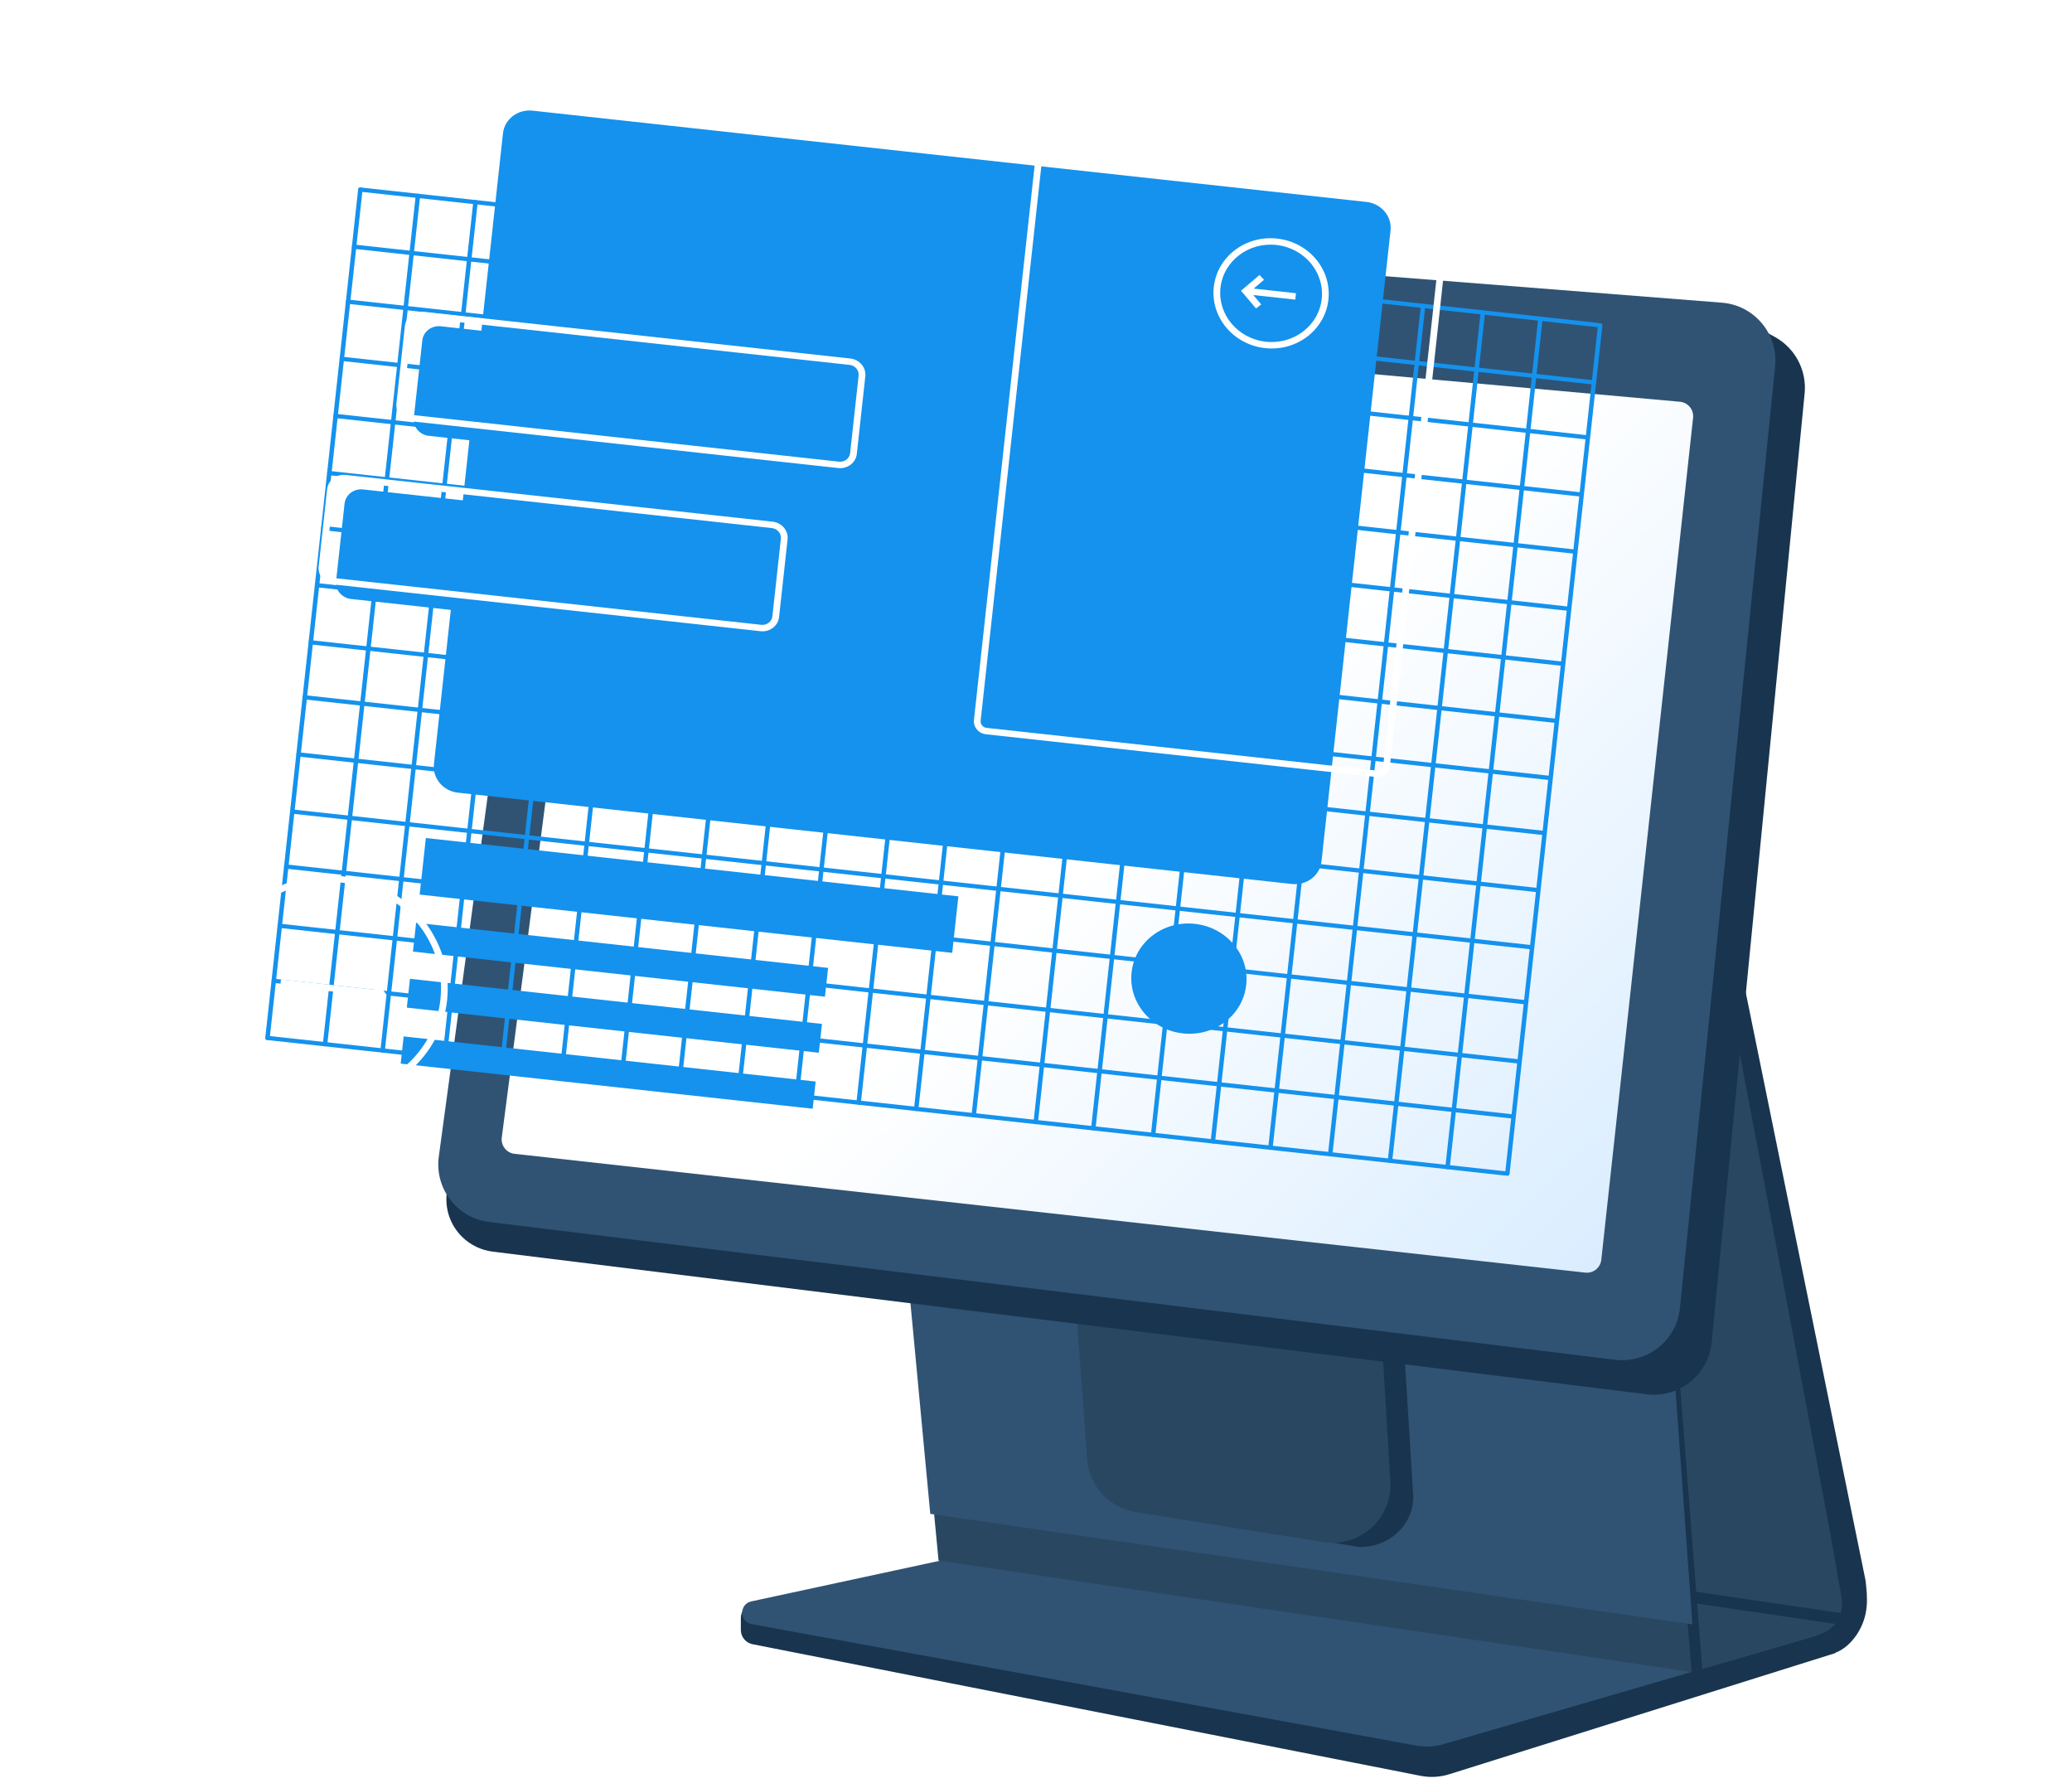 <svg width="714" height="616" viewBox="0 0 714 616" fill="none" xmlns="http://www.w3.org/2000/svg">
<mask id="mask0" mask-type="alpha" maskUnits="userSpaceOnUse" x="-14" y="0" width="714" height="616">
<rect x="-14" width="714" height="616" fill="#C4C4C4"/>
</mask>
<g mask="url(#mask0)">
<path fill-rule="evenodd" clip-rule="evenodd" d="M642.873 544.608L601.462 341.391L561.213 409.436L576.122 558.564L380.088 529.94C379.494 529.853 378.889 529.874 378.303 530.001L347.048 536.799L259.408 552.541C257.025 552.969 255.292 555.042 255.292 557.462V561.593C255.292 563.982 256.981 566.037 259.325 566.499L489.534 611.844C492.811 612.49 496.199 612.304 499.386 611.304L632.557 569.524L632.436 569.438C635.075 568.509 637.906 566.174 639.957 562.999C644.169 556.478 643.521 550.432 642.873 544.608Z" fill="#19344E"/>
<path fill-rule="evenodd" clip-rule="evenodd" d="M599.702 365.557L632.302 541.047C632.912 546.836 633.521 552.846 629.56 559.328C627.181 563.221 625.906 563.563 625.01 563.804C624.896 563.835 624.788 563.863 624.685 563.898L497.298 600.967C494.315 601.834 491.172 601.996 488.116 601.437L259.04 559.587C254.735 558.801 254.638 552.664 258.916 551.742L371.233 527.527C371.815 527.401 372.414 527.381 373.003 527.466L569.638 555.93L555.525 406.687L599.702 365.557Z" fill="#305374"/>
<path d="M623.232 564.322L585.936 575.218L577.41 472.357C583.279 471.131 587.294 466.636 587.803 464.388L599.257 361.709C609.549 415.652 632.355 536.337 633.02 541.449C633.938 548.498 635.762 551.655 633.928 556.865C632.093 562.076 626.165 563.484 623.232 564.322Z" fill="#2A4762"/>
<path d="M320.928 457.568L578.68 473.716L586.602 575.172L583.25 576.086L328.291 535.26L320.928 457.568Z" fill="#19344E"/>
<path fill-rule="evenodd" clip-rule="evenodd" d="M564.632 545.505L636.023 556.002L635.441 559.959L564.05 549.463L564.632 545.505Z" fill="#19344E"/>
<path d="M316.053 460.006L575.938 491.692L582.946 576.086L323.416 537.697L316.053 460.006Z" fill="#2A4762"/>
<path d="M316.663 439.896L574.415 471.278L581.422 553.428L573.196 555.672L323.975 517.588L316.663 439.896Z" fill="#19344E"/>
<g filter="url(#filter0_d)">
<path d="M303.257 439.896L567.103 471.278L573.196 555.672L310.569 517.588L303.257 439.896Z" fill="#305374"/>
</g>
<path d="M376 460.978C376 449.047 386.987 439.776 399.521 441.132L465.303 448.249C475.5 449.353 483.382 457.23 483.986 466.921L486.968 514.786C487.604 524.993 478.742 533.468 467.944 532.98L393.337 520.132C383.297 518.403 376 510.131 376 500.479V460.978Z" fill="#19344E"/>
<path d="M371.378 458.782C370.481 446.592 380.633 436.456 392.822 437.372L457.669 442.245C467.648 442.995 475.537 451.005 476.135 460.995L479.088 510.382C479.852 523.151 468.598 533.345 455.966 531.326L391.397 521.002C382.239 519.538 375.288 511.969 374.608 502.719L371.378 458.782Z" fill="#2A4762"/>
<g filter="url(#filter1_d)">
<path d="M159.339 422.242C150.968 414.117 152.304 400.324 162.078 393.956L602.467 107.08L611.58 112.078C618.601 115.929 622.648 123.596 621.867 131.565L589.821 458.483C588.724 469.672 578.622 477.759 567.464 476.381L169.774 427.241C165.844 426.755 162.18 425 159.339 422.242Z" fill="#19344E"/>
</g>
<path d="M192.812 91.715C194.237 81.203 203.623 73.633 214.198 74.465L593.365 104.287C604.551 105.167 612.824 115.074 611.696 126.237L578.906 450.653C577.779 461.806 567.706 469.855 556.579 468.494L168.597 421.031C157.532 419.677 149.709 409.538 151.207 398.491L192.812 91.715Z" fill="#305374"/>
<g filter="url(#filter2_i)">
<path d="M209.619 105.954C209.965 103.292 212.352 101.379 215.026 101.62L578.905 134.423C581.692 134.674 583.73 137.163 583.426 139.944L551.803 430.042C551.503 432.791 549.029 434.775 546.281 434.47L177.313 393.539C174.532 393.231 172.545 390.699 172.906 387.924L209.619 105.954Z" fill="url(#paint0_linear)"/>
</g>
<path fill-rule="evenodd" clip-rule="evenodd" d="M185.29 71.266C185.711 71.312 186.017 71.678 185.973 72.082L153.978 364.367C153.934 364.771 153.557 365.062 153.135 365.016C152.714 364.97 152.408 364.604 152.453 364.2L184.447 71.915C184.491 71.511 184.868 71.22 185.29 71.266Z" fill="#1492ED"/>
<path fill-rule="evenodd" clip-rule="evenodd" d="M163.928 68.928C164.349 68.974 164.655 69.34 164.61 69.744L132.616 362.029C132.572 362.433 132.195 362.724 131.773 362.678C131.352 362.632 131.046 362.266 131.09 361.862L163.085 69.577C163.129 69.173 163.506 68.882 163.928 68.928Z" fill="#1492ED"/>
<path fill-rule="evenodd" clip-rule="evenodd" d="M144.091 66.756C144.513 66.802 144.818 67.168 144.774 67.572L112.78 359.857C112.736 360.262 112.358 360.552 111.937 360.506C111.516 360.46 111.21 360.095 111.254 359.69L143.248 67.405C143.293 67.001 143.67 66.71 144.091 66.756Z" fill="#1492ED"/>
<path fill-rule="evenodd" clip-rule="evenodd" d="M124.255 64.586C124.677 64.632 124.982 64.998 124.938 65.403L92.944 357.687C92.9 358.092 92.522 358.382 92.101 358.336C91.679 358.29 91.374 357.925 91.418 357.52L123.412 65.235C123.456 64.831 123.834 64.54 124.255 64.586Z" fill="#1492ED"/>
<path fill-rule="evenodd" clip-rule="evenodd" d="M205.126 73.438C205.547 73.484 205.853 73.85 205.809 74.254L173.815 366.539C173.77 366.943 173.393 367.234 172.972 367.188C172.55 367.142 172.244 366.776 172.289 366.372L204.283 74.087C204.327 73.682 204.705 73.392 205.126 73.438Z" fill="#1492ED"/>
<path fill-rule="evenodd" clip-rule="evenodd" d="M225.725 75.692C226.146 75.738 226.452 76.103 226.408 76.508L194.414 368.793C194.369 369.197 193.992 369.488 193.571 369.442C193.149 369.395 192.844 369.03 192.888 368.626L224.882 76.341C224.926 75.936 225.304 75.646 225.725 75.692Z" fill="#1492ED"/>
<path fill-rule="evenodd" clip-rule="evenodd" d="M246.324 77.948C246.746 77.994 247.051 78.359 247.007 78.764L215.013 371.048C214.969 371.453 214.591 371.744 214.17 371.697C213.748 371.651 213.443 371.286 213.487 370.881L245.481 78.597C245.525 78.192 245.903 77.902 246.324 77.948Z" fill="#1492ED"/>
<path fill-rule="evenodd" clip-rule="evenodd" d="M266.16 80.12C266.582 80.166 266.888 80.531 266.843 80.936L234.849 373.22C234.805 373.625 234.427 373.915 234.006 373.869C233.585 373.823 233.279 373.458 233.323 373.053L265.317 80.769C265.362 80.364 265.739 80.073 266.16 80.12Z" fill="#1492ED"/>
<path fill-rule="evenodd" clip-rule="evenodd" d="M286.76 82.374C287.181 82.42 287.487 82.785 287.442 83.19L255.448 375.474C255.404 375.879 255.027 376.169 254.605 376.123C254.184 376.077 253.878 375.712 253.922 375.307L285.917 83.023C285.961 82.618 286.338 82.327 286.76 82.374Z" fill="#1492ED"/>
<path fill-rule="evenodd" clip-rule="evenodd" d="M306.596 84.545C307.017 84.591 307.323 84.957 307.279 85.361L275.284 377.646C275.24 378.051 274.863 378.341 274.441 378.295C274.02 378.249 273.714 377.884 273.759 377.479L305.753 85.194C305.797 84.79 306.174 84.499 306.596 84.545Z" fill="#1492ED"/>
<path fill-rule="evenodd" clip-rule="evenodd" d="M327.958 86.883C328.379 86.929 328.685 87.295 328.641 87.699L296.647 379.984C296.602 380.389 296.225 380.679 295.803 380.633C295.382 380.587 295.076 380.221 295.121 379.817L327.115 87.532C327.159 87.128 327.537 86.837 327.958 86.883Z" fill="#1492ED"/>
<path fill-rule="evenodd" clip-rule="evenodd" d="M347.794 89.055C348.216 89.101 348.521 89.467 348.477 89.871L316.483 382.156C316.439 382.56 316.061 382.851 315.64 382.805C315.218 382.759 314.913 382.393 314.957 381.989L346.951 89.704C346.995 89.3 347.373 89.009 347.794 89.055Z" fill="#1492ED"/>
<path fill-rule="evenodd" clip-rule="evenodd" d="M367.63 91.225C368.052 91.271 368.357 91.637 368.313 92.041L336.319 384.326C336.275 384.73 335.897 385.021 335.476 384.975C335.055 384.929 334.749 384.563 334.793 384.159L366.787 91.874C366.832 91.469 367.209 91.179 367.63 91.225Z" fill="#1492ED"/>
<path fill-rule="evenodd" clip-rule="evenodd" d="M388.992 93.565C389.414 93.611 389.719 93.976 389.675 94.381L357.681 386.666C357.637 387.07 357.259 387.361 356.838 387.315C356.417 387.269 356.111 386.903 356.155 386.499L388.149 94.214C388.194 93.809 388.571 93.519 388.992 93.565Z" fill="#1492ED"/>
<path fill-rule="evenodd" clip-rule="evenodd" d="M408.829 95.735C409.25 95.781 409.556 96.146 409.511 96.551L377.517 388.836C377.473 389.24 377.096 389.531 376.674 389.485C376.253 389.438 375.947 389.073 375.991 388.668L407.986 96.384C408.03 95.979 408.407 95.689 408.829 95.735Z" fill="#1492ED"/>
<path fill-rule="evenodd" clip-rule="evenodd" d="M429.428 97.991C429.849 98.037 430.155 98.402 430.111 98.807L398.116 391.091C398.072 391.496 397.695 391.787 397.273 391.74C396.852 391.694 396.546 391.329 396.591 390.924L428.585 98.64C428.629 98.235 429.006 97.945 429.428 97.991Z" fill="#1492ED"/>
<path fill-rule="evenodd" clip-rule="evenodd" d="M450.027 100.245C450.448 100.291 450.754 100.656 450.71 101.061L418.716 393.345C418.671 393.75 418.294 394.04 417.872 393.994C417.451 393.948 417.145 393.583 417.19 393.178L449.184 100.894C449.228 100.489 449.606 100.198 450.027 100.245Z" fill="#1492ED"/>
<path fill-rule="evenodd" clip-rule="evenodd" d="M469.863 102.416C470.285 102.463 470.59 102.828 470.546 103.233L438.552 395.517C438.508 395.922 438.13 396.212 437.709 396.166C437.287 396.12 436.982 395.755 437.026 395.35L469.02 103.066C469.064 102.661 469.442 102.37 469.863 102.416Z" fill="#1492ED"/>
<path fill-rule="evenodd" clip-rule="evenodd" d="M490.462 104.67C490.884 104.717 491.189 105.082 491.145 105.486L459.151 397.771C459.107 398.176 458.729 398.466 458.308 398.42C457.887 398.374 457.581 398.009 457.625 397.604L489.619 105.319C489.664 104.915 490.041 104.624 490.462 104.67Z" fill="#1492ED"/>
<path fill-rule="evenodd" clip-rule="evenodd" d="M511.061 106.926C511.483 106.972 511.789 107.338 511.744 107.742L479.75 400.027C479.706 400.431 479.328 400.722 478.907 400.676C478.486 400.63 478.18 400.264 478.224 399.86L510.218 107.575C510.263 107.171 510.64 106.88 511.061 106.926Z" fill="#1492ED"/>
<path fill-rule="evenodd" clip-rule="evenodd" d="M530.898 109.098C531.319 109.144 531.625 109.51 531.58 109.914L499.586 402.199C499.542 402.603 499.165 402.894 498.743 402.848C498.322 402.802 498.016 402.436 498.06 402.032L530.055 109.747C530.099 109.343 530.476 109.052 530.898 109.098Z" fill="#1492ED"/>
<path fill-rule="evenodd" clip-rule="evenodd" d="M551.497 111.352C551.918 111.398 552.224 111.764 552.18 112.168L520.186 404.453C520.141 404.857 519.764 405.148 519.342 405.102C518.921 405.056 518.615 404.69 518.66 404.286L550.654 112.001C550.698 111.596 551.076 111.306 551.497 111.352Z" fill="#1492ED"/>
<path fill-rule="evenodd" clip-rule="evenodd" d="M551.417 112.082C551.373 112.484 550.996 112.773 550.574 112.727L124.096 66.044C123.674 65.998 123.368 65.634 123.413 65.231C123.457 64.829 123.834 64.54 124.255 64.586L550.734 111.269C551.155 111.315 551.461 111.679 551.417 112.082Z" fill="#1492ED"/>
<path fill-rule="evenodd" clip-rule="evenodd" d="M549.263 131.761C549.219 132.164 548.841 132.453 548.42 132.407L121.941 85.724C121.52 85.677 121.214 85.314 121.258 84.911C121.302 84.508 121.68 84.219 122.101 84.266L548.58 130.949C549.001 130.995 549.307 131.359 549.263 131.761Z" fill="#1492ED"/>
<path fill-rule="evenodd" clip-rule="evenodd" d="M547.188 150.712C547.144 151.115 546.767 151.404 546.346 151.358L119.867 104.675C119.446 104.629 119.14 104.265 119.184 103.862C119.228 103.46 119.605 103.171 120.027 103.217L546.505 149.9C546.927 149.946 547.232 150.31 547.188 150.712Z" fill="#1492ED"/>
<path fill-rule="evenodd" clip-rule="evenodd" d="M545.034 170.394C544.99 170.797 544.613 171.086 544.191 171.04L117.713 124.356C117.291 124.31 116.985 123.946 117.029 123.544C117.074 123.141 117.451 122.852 117.872 122.898L544.351 169.582C544.772 169.628 545.078 169.992 545.034 170.394Z" fill="#1492ED"/>
<path fill-rule="evenodd" clip-rule="evenodd" d="M542.88 190.074C542.836 190.476 542.458 190.765 542.037 190.719L115.558 144.036C115.137 143.99 114.831 143.626 114.875 143.224C114.919 142.821 115.297 142.532 115.718 142.578L542.197 189.261C542.618 189.308 542.924 189.671 542.88 190.074Z" fill="#1492ED"/>
<path fill-rule="evenodd" clip-rule="evenodd" d="M540.725 209.755C540.681 210.158 540.304 210.447 539.883 210.401L113.404 163.718C112.983 163.671 112.677 163.308 112.721 162.905C112.765 162.503 113.142 162.214 113.564 162.26L540.042 208.943C540.464 208.989 540.77 209.353 540.725 209.755Z" fill="#1492ED"/>
<path fill-rule="evenodd" clip-rule="evenodd" d="M538.651 228.707C538.607 229.109 538.23 229.398 537.808 229.352L111.33 182.669C110.908 182.623 110.602 182.259 110.646 181.856C110.691 181.454 111.068 181.165 111.489 181.211L537.968 227.894C538.389 227.94 538.695 228.304 538.651 228.707Z" fill="#1492ED"/>
<path fill-rule="evenodd" clip-rule="evenodd" d="M536.497 248.386C536.453 248.789 536.075 249.078 535.654 249.032L109.175 202.348C108.754 202.302 108.448 201.939 108.492 201.536C108.536 201.133 108.914 200.845 109.335 200.891L535.814 247.574C536.235 247.62 536.541 247.984 536.497 248.386Z" fill="#1492ED"/>
<path fill-rule="evenodd" clip-rule="evenodd" d="M534.342 268.068C534.298 268.471 533.921 268.759 533.5 268.713L107.021 222.03C106.6 221.984 106.294 221.62 106.338 221.218C106.382 220.815 106.759 220.526 107.181 220.572L533.659 267.256C534.081 267.302 534.387 267.665 534.342 268.068Z" fill="#1492ED"/>
<path fill-rule="evenodd" clip-rule="evenodd" d="M532.268 287.019C532.224 287.422 531.847 287.711 531.425 287.665L104.947 240.981C104.525 240.935 104.219 240.571 104.263 240.169C104.308 239.766 104.685 239.477 105.106 239.523L531.585 286.207C532.006 286.253 532.312 286.617 532.268 287.019Z" fill="#1492ED"/>
<path fill-rule="evenodd" clip-rule="evenodd" d="M530.114 306.699C530.07 307.101 529.692 307.39 529.271 307.344L102.792 260.661C102.371 260.615 102.065 260.251 102.109 259.849C102.153 259.446 102.531 259.157 102.952 259.203L529.431 305.886C529.852 305.933 530.158 306.296 530.114 306.699Z" fill="#1492ED"/>
<path fill-rule="evenodd" clip-rule="evenodd" d="M527.959 326.38C527.915 326.783 527.538 327.072 527.117 327.026L100.638 280.343C100.217 280.296 99.911 279.933 99.955 279.53C99.999 279.128 100.376 278.839 100.798 278.885L527.276 325.568C527.698 325.614 528.004 325.978 527.959 326.38Z" fill="#1492ED"/>
<path fill-rule="evenodd" clip-rule="evenodd" d="M525.885 345.332C525.841 345.734 525.464 346.023 525.042 345.977L98.564 299.294C98.142 299.248 97.836 298.884 97.88 298.481C97.924 298.079 98.302 297.79 98.723 297.836L525.202 344.519C525.623 344.565 525.929 344.929 525.885 345.332Z" fill="#1492ED"/>
<path fill-rule="evenodd" clip-rule="evenodd" d="M523.651 365.742C523.607 366.144 523.23 366.433 522.808 366.387L96.329 319.704C95.908 319.658 95.602 319.294 95.646 318.892C95.691 318.489 96.068 318.2 96.489 318.246L522.968 364.929C523.389 364.976 523.695 365.339 523.651 365.742Z" fill="#1492ED"/>
<path fill-rule="evenodd" clip-rule="evenodd" d="M521.576 384.693C521.532 385.096 521.155 385.384 520.734 385.338L94.255 338.655C93.834 338.609 93.528 338.245 93.572 337.843C93.616 337.44 93.993 337.151 94.415 337.197L520.893 383.881C521.315 383.927 521.62 384.29 521.576 384.693Z" fill="#1492ED"/>
<path fill-rule="evenodd" clip-rule="evenodd" d="M519.422 404.373C519.378 404.775 519.001 405.064 518.579 405.018L92.101 358.335C91.679 358.289 91.374 357.925 91.418 357.522C91.462 357.12 91.839 356.831 92.26 356.877L518.739 403.56C519.16 403.606 519.466 403.97 519.422 404.373Z" fill="#1492ED"/>
<g filter="url(#filter3_d)">
<path d="M167.323 40.939C167.857 36.067 172.423 32.57 177.523 33.128L464.903 64.585C470.003 65.143 473.704 69.546 473.171 74.418L449.381 291.758C448.847 296.63 444.281 300.127 439.181 299.569L151.801 268.112C146.701 267.554 143 263.151 143.533 258.279L167.323 40.939Z" fill="#1492ED"/>
</g>
<g filter="url(#filter4_d)">
<path fill-rule="evenodd" clip-rule="evenodd" d="M468.123 260.463L333.991 245.78C332.716 245.641 331.791 244.54 331.924 243.322L356.614 17.769C356.747 16.551 357.888 15.677 359.163 15.816L493.296 30.499C494.571 30.638 495.496 31.739 495.363 32.957L470.673 258.51C470.54 259.728 469.398 260.602 468.123 260.463ZM333.75 247.986C331.2 247.707 329.349 245.506 329.616 243.069L354.305 17.516C354.572 15.08 356.855 13.332 359.405 13.611L493.537 28.293C496.087 28.572 497.938 30.773 497.671 33.209L472.982 258.763C472.715 261.199 470.432 262.947 467.882 262.668L333.75 247.986Z" fill="white"/>
</g>
<g filter="url(#filter5_d)">
<path d="M140.747 283.736L324.255 303.824L322.123 323.304L138.614 303.217L140.747 283.736Z" fill="#1492ED"/>
</g>
<g filter="url(#filter6_d)">
<path d="M137.386 312.941L279.357 328.482L278.271 338.407L136.299 322.866L137.386 312.941Z" fill="#1492ED"/>
</g>
<g filter="url(#filter7_d)">
<path d="M135.273 332.24L277.245 347.781L276.158 357.706L134.187 342.165L135.273 332.24Z" fill="#1492ED"/>
</g>
<g filter="url(#filter8_d)">
<path d="M133.1 352.09L275.072 367.63L274.046 377.004L132.074 361.463L133.1 352.09Z" fill="#1492ED"/>
</g>
<g filter="url(#filter9_d)">
<path d="M112.735 168.514C113.068 165.469 115.922 163.283 119.109 163.632L266.225 179.735C269.413 180.084 271.726 182.836 271.393 185.881L268.469 212.597C268.135 215.642 265.281 217.828 262.094 217.479L114.978 201.375C111.79 201.026 109.477 198.275 109.81 195.23L112.735 168.514Z" fill="#1492ED"/>
</g>
<path fill-rule="evenodd" clip-rule="evenodd" d="M265.984 181.941L118.868 165.837C116.955 165.628 115.243 166.939 115.043 168.767L112.119 195.482C111.919 197.31 113.307 198.96 115.219 199.17L262.335 215.273C264.248 215.483 265.96 214.171 266.16 212.344L269.085 185.628C269.285 183.801 267.896 182.15 265.984 181.941ZM119.109 163.632C115.922 163.283 113.068 165.469 112.735 168.514L109.81 195.23C109.477 198.275 111.79 201.026 114.978 201.375L262.094 217.479C265.281 217.828 268.135 215.642 268.469 212.597L271.393 185.881C271.726 182.836 269.413 180.084 266.225 179.735L119.109 163.632Z" fill="white"/>
<g filter="url(#filter10_d)">
<path d="M139.523 112.299C139.856 109.254 142.71 107.068 145.898 107.417L293.014 123.521C296.201 123.869 298.515 126.621 298.181 129.666L295.257 156.382C294.924 159.427 292.07 161.613 288.882 161.264L141.766 145.16C138.579 144.812 136.265 142.06 136.599 139.015L139.523 112.299Z" fill="#1492ED"/>
</g>
<path fill-rule="evenodd" clip-rule="evenodd" d="M292.772 125.726L145.656 109.622C143.744 109.413 142.032 110.725 141.832 112.552L138.907 139.268C138.707 141.095 140.095 142.746 142.008 142.955L289.124 159.059C291.036 159.268 292.749 157.956 292.949 156.129L295.873 129.413C296.073 127.586 294.685 125.935 292.772 125.726ZM145.898 107.417C142.71 107.068 139.856 109.254 139.523 112.299L136.599 139.015C136.265 142.06 138.579 144.812 141.766 145.16L288.882 161.264C292.07 161.613 294.924 159.427 295.257 156.382L298.181 129.666C298.515 126.621 296.201 123.869 293.014 123.521L145.898 107.417Z" fill="white"/>
<g filter="url(#filter11_d)">
<path d="M423.44 334.337C422.3 344.759 412.531 352.24 401.622 351.046C390.713 349.852 382.794 340.435 383.935 330.012C385.076 319.59 394.844 312.109 405.754 313.303C416.663 314.497 424.581 323.914 423.44 334.337Z" fill="#1492ED"/>
</g>
<path fill-rule="evenodd" clip-rule="evenodd" d="M78.167 195.671C87.801 196.725 96.428 190.119 97.435 180.914C98.443 171.71 91.449 163.393 81.815 162.338C72.181 161.284 63.554 167.891 62.547 177.095C61.539 186.3 68.532 194.616 78.167 195.671ZM77.925 197.876C88.834 199.071 98.603 191.589 99.744 181.167C100.885 170.744 92.966 161.327 82.057 160.133C71.148 158.939 61.379 166.42 60.238 176.842C59.097 187.265 67.016 196.682 77.925 197.876Z" fill="white"/>
<path fill-rule="evenodd" clip-rule="evenodd" d="M87.329 176.761L77.374 184.263L73.625 178.255L75.692 176.876L78.039 180.638L85.889 174.722L87.329 176.761Z" fill="white"/>
<path fill-rule="evenodd" clip-rule="evenodd" d="M109.969 376.405C130.864 378.692 149.575 364.363 151.76 344.399C153.945 324.436 138.778 306.399 117.882 304.111C96.987 301.824 78.277 316.153 76.092 336.117C73.906 356.08 89.074 374.118 109.969 376.405ZM109.728 378.61C131.898 381.037 151.75 365.834 154.068 344.652C156.387 323.471 140.294 304.333 118.124 301.906C95.954 299.479 76.102 314.683 73.783 335.864C71.465 357.045 87.558 376.184 109.728 378.61Z" fill="white"/>
<path fill-rule="evenodd" clip-rule="evenodd" d="M130.558 343.372L96.581 339.653L96.823 337.447L130.8 341.166L130.558 343.372Z" fill="white"/>
<path fill-rule="evenodd" clip-rule="evenodd" d="M130.083 342.364L121.767 331.391L123.641 330.1L133.263 342.796L121.204 351.966L119.749 350.223L130.083 342.364Z" fill="white"/>
<path fill-rule="evenodd" clip-rule="evenodd" d="M436.188 117.735C426.554 116.681 419.561 108.364 420.569 99.159C421.576 89.955 430.203 83.348 439.837 84.403C449.471 85.457 456.465 93.774 455.457 102.978C454.449 112.183 445.823 118.79 436.188 117.735ZM435.947 119.941C425.038 118.747 417.119 109.329 418.26 98.907C419.401 88.484 429.169 81.003 440.079 82.197C450.988 83.391 458.906 92.809 457.765 103.231C456.625 113.654 446.856 121.135 435.947 119.941Z" fill="white"/>
<path fill-rule="evenodd" clip-rule="evenodd" d="M429.624 101.405L446.342 103.235L446.584 101.029L429.865 99.199L429.624 101.405Z" fill="white"/>
<path fill-rule="evenodd" clip-rule="evenodd" d="M430.838 100.43L435.583 96.398L434.031 94.732L427.64 100.163L432.812 106.272L434.61 104.885L430.838 100.43Z" fill="white"/>
</g>
<defs>
<filter id="filter0_d" x="295.257" y="425.896" width="305.939" height="151.775" filterUnits="userSpaceOnUse" color-interpolation-filters="sRGB">
<feFlood flood-opacity="0" result="BackgroundImageFix"/>
<feColorMatrix in="SourceAlpha" type="matrix" values="0 0 0 0 0 0 0 0 0 0 0 0 0 0 0 0 0 0 127 0"/>
<feOffset dx="10" dy="4"/>
<feGaussianBlur stdDeviation="9"/>
<feColorMatrix type="matrix" values="0 0 0 0 0 0 0 0 0 0 0 0 0 0 0 0 0 0 0.25 0"/>
<feBlend mode="normal" in2="BackgroundImageFix" result="effect1_dropShadow"/>
<feBlend mode="normal" in="SourceGraphic" in2="effect1_dropShadow" result="shape"/>
</filter>
<filter id="filter1_d" x="121.818" y="79.08" width="532.144" height="433.454" filterUnits="userSpaceOnUse" color-interpolation-filters="sRGB">
<feFlood flood-opacity="0" result="BackgroundImageFix"/>
<feColorMatrix in="SourceAlpha" type="matrix" values="0 0 0 0 0 0 0 0 0 0 0 0 0 0 0 0 0 0 127 0"/>
<feOffset dy="4"/>
<feGaussianBlur stdDeviation="16"/>
<feColorMatrix type="matrix" values="0 0 0 0 0 0 0 0 0 0 0 0 0 0 0 0 0 0 0.25 0"/>
<feBlend mode="normal" in2="BackgroundImageFix" result="effect1_dropShadow"/>
<feBlend mode="normal" in="SourceGraphic" in2="effect1_dropShadow" result="shape"/>
</filter>
<filter id="filter2_i" x="172.864" y="101.6" width="410.592" height="336.901" filterUnits="userSpaceOnUse" color-interpolation-filters="sRGB">
<feFlood flood-opacity="0" result="BackgroundImageFix"/>
<feBlend mode="normal" in="SourceGraphic" in2="BackgroundImageFix" result="shape"/>
<feColorMatrix in="SourceAlpha" type="matrix" values="0 0 0 0 0 0 0 0 0 0 0 0 0 0 0 0 0 0 127 0" result="hardAlpha"/>
<feOffset dy="4"/>
<feGaussianBlur stdDeviation="2"/>
<feComposite in2="hardAlpha" operator="arithmetic" k2="-1" k3="1"/>
<feColorMatrix type="matrix" values="0 0 0 0 0 0 0 0 0 0 0 0 0 0 0 0 0 0 0.1 0"/>
<feBlend mode="normal" in2="shape" result="effect1_innerShadow"/>
</filter>
<filter id="filter3_d" x="139.482" y="28.07" width="349.74" height="286.558" filterUnits="userSpaceOnUse" color-interpolation-filters="sRGB">
<feFlood flood-opacity="0" result="BackgroundImageFix"/>
<feColorMatrix in="SourceAlpha" type="matrix" values="0 0 0 0 0 0 0 0 0 0 0 0 0 0 0 0 0 0 127 0"/>
<feOffset dx="6" dy="5"/>
<feGaussianBlur stdDeviation="5"/>
<feColorMatrix type="matrix" values="0 0 0 0 0.077 0 0 0 0 0.572 0 0 0 0 0.93 0 0 0 0.3 0"/>
<feBlend mode="normal" in2="BackgroundImageFix" result="effect1_dropShadow"/>
<feBlend mode="normal" in="SourceGraphic" in2="effect1_dropShadow" result="shape"/>
</filter>
<filter id="filter4_d" x="325.59" y="8.582" width="188.107" height="269.116" filterUnits="userSpaceOnUse" color-interpolation-filters="sRGB">
<feFlood flood-opacity="0" result="BackgroundImageFix"/>
<feColorMatrix in="SourceAlpha" type="matrix" values="0 0 0 0 0 0 0 0 0 0 0 0 0 0 0 0 0 0 127 0"/>
<feOffset dx="6" dy="5"/>
<feGaussianBlur stdDeviation="5"/>
<feColorMatrix type="matrix" values="0 0 0 0 0.077 0 0 0 0 0.572 0 0 0 0 0.93 0 0 0 0.3 0"/>
<feBlend mode="normal" in2="BackgroundImageFix" result="effect1_dropShadow"/>
<feBlend mode="normal" in="SourceGraphic" in2="effect1_dropShadow" result="shape"/>
</filter>
<filter id="filter5_d" x="134.614" y="278.736" width="205.641" height="59.568" filterUnits="userSpaceOnUse" color-interpolation-filters="sRGB">
<feFlood flood-opacity="0" result="BackgroundImageFix"/>
<feColorMatrix in="SourceAlpha" type="matrix" values="0 0 0 0 0 0 0 0 0 0 0 0 0 0 0 0 0 0 127 0"/>
<feOffset dx="6" dy="5"/>
<feGaussianBlur stdDeviation="5"/>
<feColorMatrix type="matrix" values="0 0 0 0 0.077 0 0 0 0 0.572 0 0 0 0 0.93 0 0 0 0.3 0"/>
<feBlend mode="normal" in2="BackgroundImageFix" result="effect1_dropShadow"/>
<feBlend mode="normal" in="SourceGraphic" in2="effect1_dropShadow" result="shape"/>
</filter>
<filter id="filter6_d" x="132.299" y="307.941" width="163.058" height="45.465" filterUnits="userSpaceOnUse" color-interpolation-filters="sRGB">
<feFlood flood-opacity="0" result="BackgroundImageFix"/>
<feColorMatrix in="SourceAlpha" type="matrix" values="0 0 0 0 0 0 0 0 0 0 0 0 0 0 0 0 0 0 127 0"/>
<feOffset dx="6" dy="5"/>
<feGaussianBlur stdDeviation="5"/>
<feColorMatrix type="matrix" values="0 0 0 0 0.077 0 0 0 0 0.572 0 0 0 0 0.93 0 0 0 0.3 0"/>
<feBlend mode="normal" in2="BackgroundImageFix" result="effect1_dropShadow"/>
<feBlend mode="normal" in="SourceGraphic" in2="effect1_dropShadow" result="shape"/>
</filter>
<filter id="filter7_d" x="130.187" y="327.24" width="163.058" height="45.465" filterUnits="userSpaceOnUse" color-interpolation-filters="sRGB">
<feFlood flood-opacity="0" result="BackgroundImageFix"/>
<feColorMatrix in="SourceAlpha" type="matrix" values="0 0 0 0 0 0 0 0 0 0 0 0 0 0 0 0 0 0 127 0"/>
<feOffset dx="6" dy="5"/>
<feGaussianBlur stdDeviation="5"/>
<feColorMatrix type="matrix" values="0 0 0 0 0.077 0 0 0 0 0.572 0 0 0 0 0.93 0 0 0 0.3 0"/>
<feBlend mode="normal" in2="BackgroundImageFix" result="effect1_dropShadow"/>
<feBlend mode="normal" in="SourceGraphic" in2="effect1_dropShadow" result="shape"/>
</filter>
<filter id="filter8_d" x="128.074" y="347.09" width="162.998" height="44.914" filterUnits="userSpaceOnUse" color-interpolation-filters="sRGB">
<feFlood flood-opacity="0" result="BackgroundImageFix"/>
<feColorMatrix in="SourceAlpha" type="matrix" values="0 0 0 0 0 0 0 0 0 0 0 0 0 0 0 0 0 0 127 0"/>
<feOffset dx="6" dy="5"/>
<feGaussianBlur stdDeviation="5"/>
<feColorMatrix type="matrix" values="0 0 0 0 0.077 0 0 0 0 0.572 0 0 0 0 0.93 0 0 0 0.3 0"/>
<feBlend mode="normal" in2="BackgroundImageFix" result="effect1_dropShadow"/>
<feBlend mode="normal" in="SourceGraphic" in2="effect1_dropShadow" result="shape"/>
</filter>
<filter id="filter9_d" x="105.778" y="158.596" width="181.647" height="73.92" filterUnits="userSpaceOnUse" color-interpolation-filters="sRGB">
<feFlood flood-opacity="0" result="BackgroundImageFix"/>
<feColorMatrix in="SourceAlpha" type="matrix" values="0 0 0 0 0 0 0 0 0 0 0 0 0 0 0 0 0 0 127 0"/>
<feOffset dx="6" dy="5"/>
<feGaussianBlur stdDeviation="5"/>
<feColorMatrix type="matrix" values="0 0 0 0 0.041 0 0 0 0 0.372 0 0 0 0 0.613 0 0 0 0.3 0"/>
<feBlend mode="normal" in2="BackgroundImageFix" result="effect1_dropShadow"/>
<feBlend mode="normal" in="SourceGraphic" in2="effect1_dropShadow" result="shape"/>
</filter>
<filter id="filter10_d" x="132.567" y="102.381" width="181.647" height="73.92" filterUnits="userSpaceOnUse" color-interpolation-filters="sRGB">
<feFlood flood-opacity="0" result="BackgroundImageFix"/>
<feColorMatrix in="SourceAlpha" type="matrix" values="0 0 0 0 0 0 0 0 0 0 0 0 0 0 0 0 0 0 127 0"/>
<feOffset dx="6" dy="5"/>
<feGaussianBlur stdDeviation="5"/>
<feColorMatrix type="matrix" values="0 0 0 0 0.041 0 0 0 0 0.372 0 0 0 0 0.613 0 0 0 0.3 0"/>
<feBlend mode="normal" in2="BackgroundImageFix" result="effect1_dropShadow"/>
<feBlend mode="normal" in="SourceGraphic" in2="effect1_dropShadow" result="shape"/>
</filter>
<filter id="filter11_d" x="379.826" y="308.178" width="59.724" height="57.994" filterUnits="userSpaceOnUse" color-interpolation-filters="sRGB">
<feFlood flood-opacity="0" result="BackgroundImageFix"/>
<feColorMatrix in="SourceAlpha" type="matrix" values="0 0 0 0 0 0 0 0 0 0 0 0 0 0 0 0 0 0 127 0"/>
<feOffset dx="6" dy="5"/>
<feGaussianBlur stdDeviation="5"/>
<feColorMatrix type="matrix" values="0 0 0 0 0.077 0 0 0 0 0.572 0 0 0 0 0.93 0 0 0 0.3 0"/>
<feBlend mode="normal" in2="BackgroundImageFix" result="effect1_dropShadow"/>
<feBlend mode="normal" in="SourceGraphic" in2="effect1_dropShadow" result="shape"/>
</filter>
<linearGradient id="paint0_linear" x1="545.586" y1="434.967" x2="388.882" y2="276.696" gradientUnits="userSpaceOnUse">
<stop stop-color="#DAEDFF"/>
<stop offset="1" stop-color="white"/>
</linearGradient>
</defs>
</svg>
